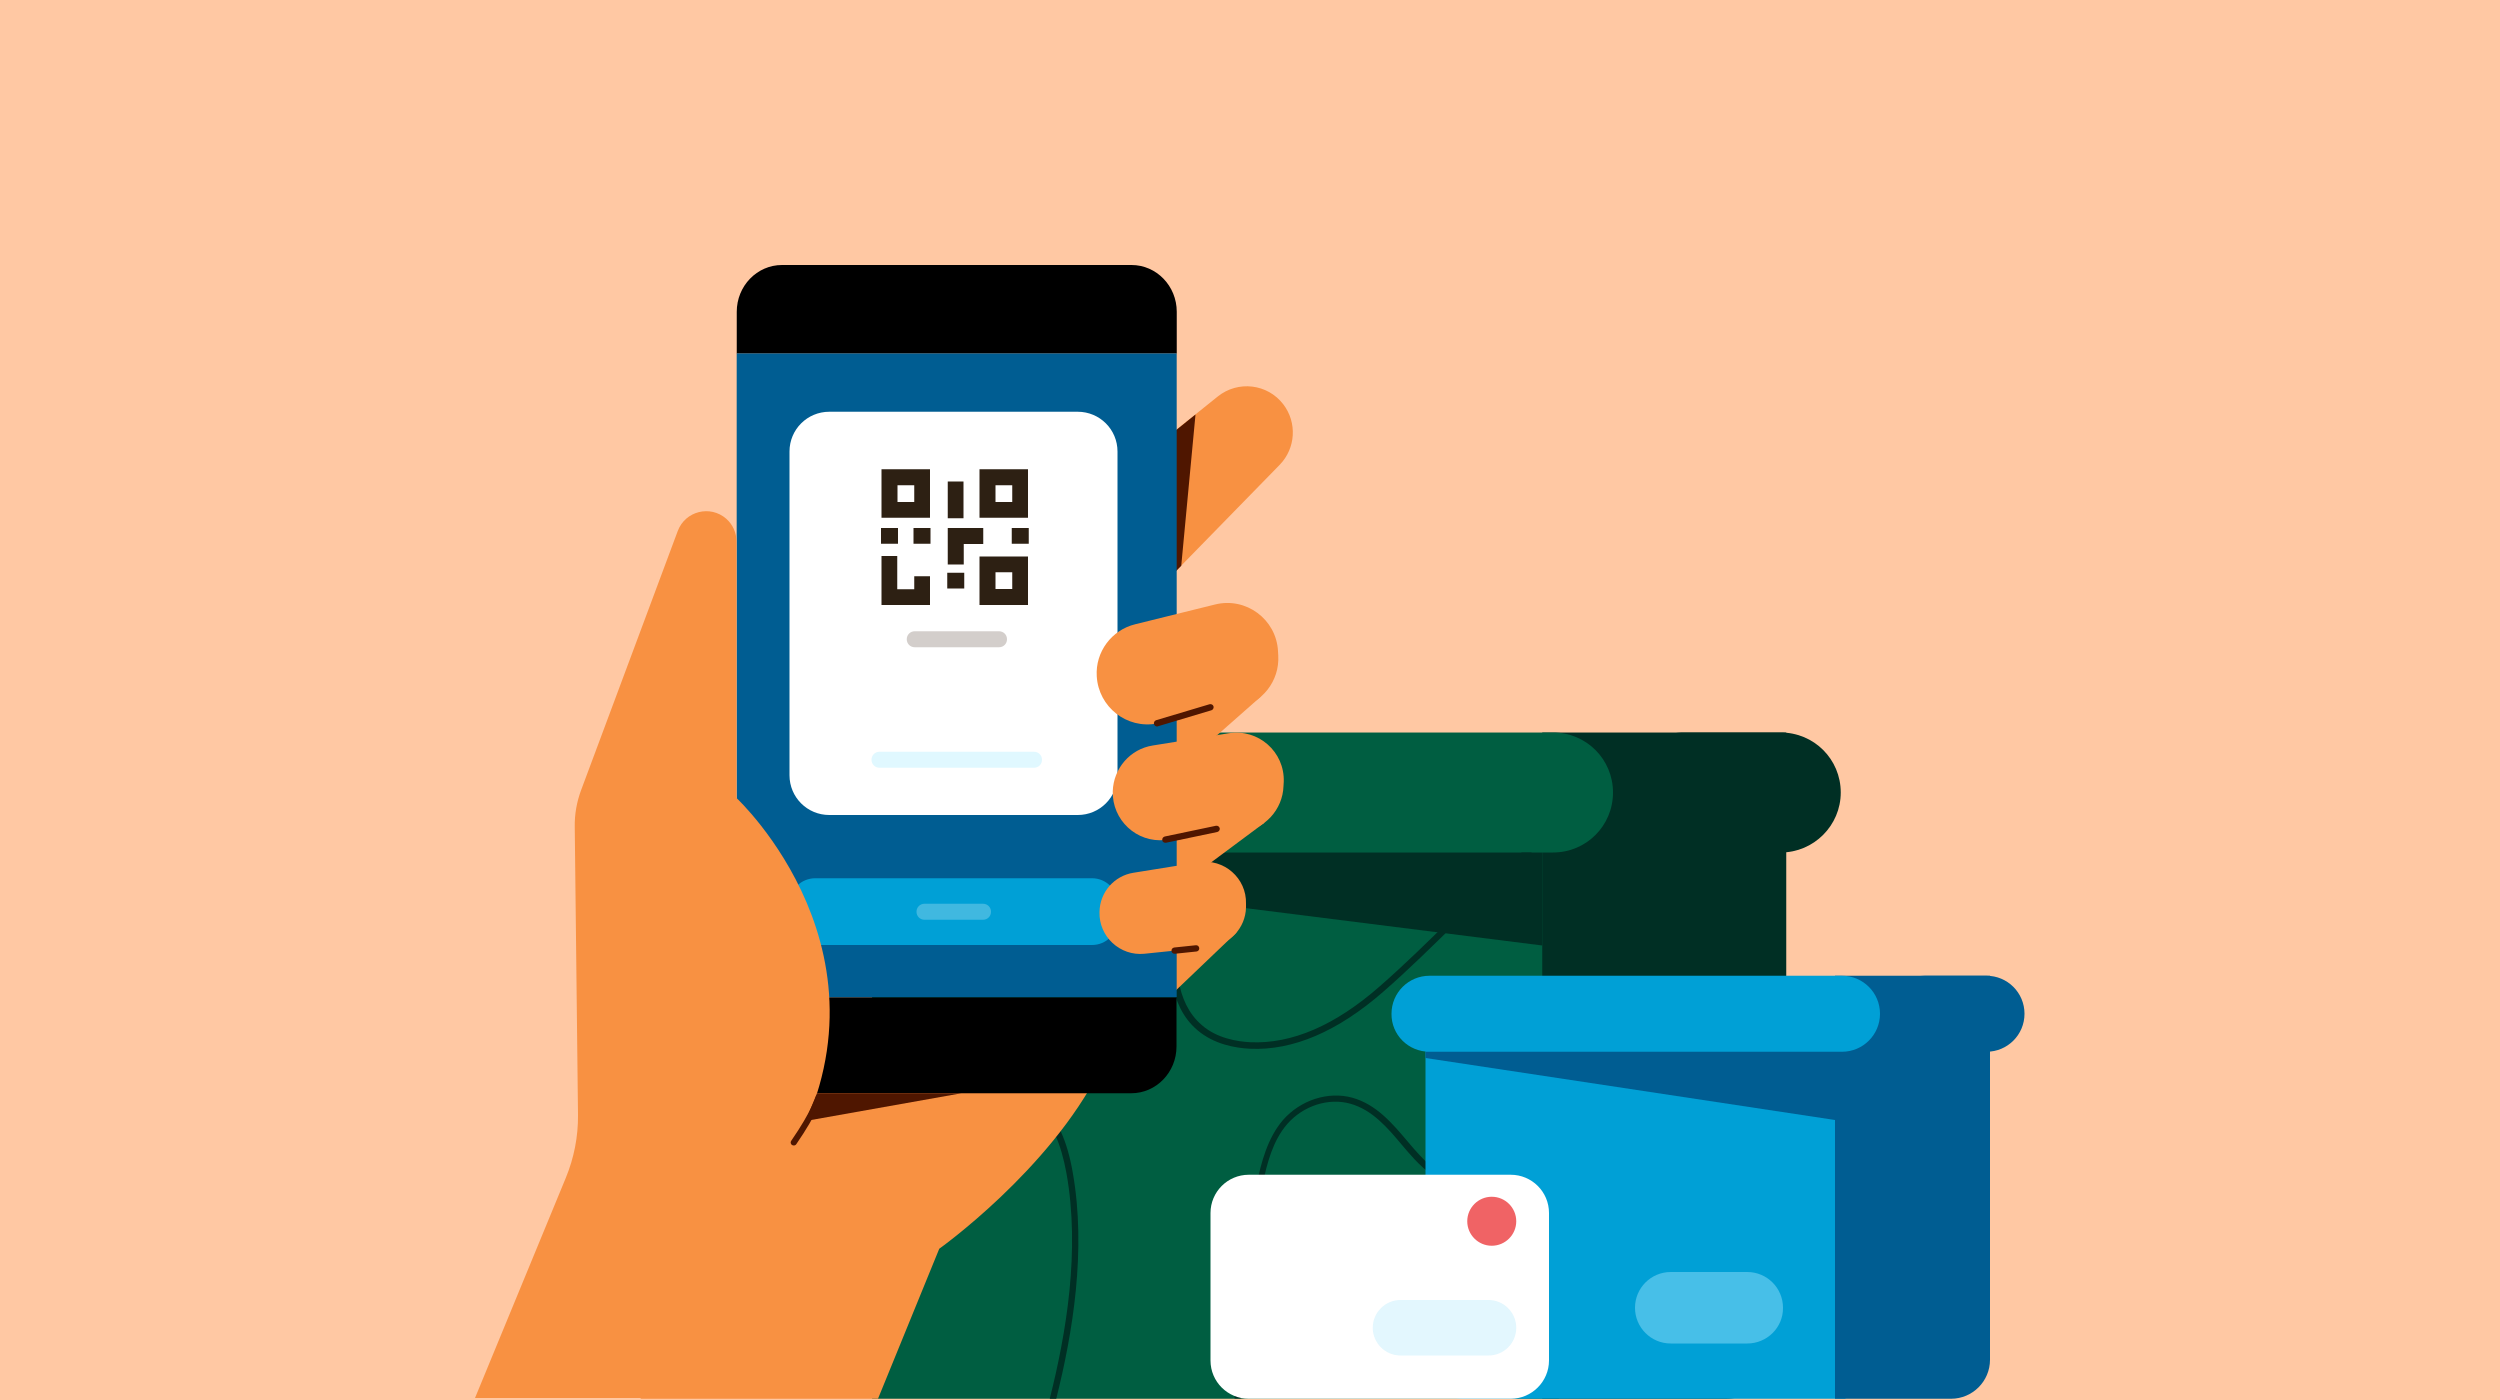 <svg width="1000" height="560" viewBox="0 0 1000 560" fill="none" xmlns="http://www.w3.org/2000/svg">
<rect width="1000" height="560" fill="#FFC8A3"/>
<g clip-path="url(#clip0)">
<path d="M348.833 559.498L623.534 559.498L623.534 301.498L348.833 301.498L348.833 559.498Z" fill="#005E41"/>
<path d="M690 559.5H616.9V293H714.5V535C714.5 548.5 703.5 559.5 690 559.5Z" fill="#002F24"/>
<path d="M712.3 341H673.5C660.2 341 649.5 330.3 649.5 317C649.5 303.7 660.2 293 673.5 293H712.3C725.6 293 736.3 303.7 736.3 317C736.3 330.2 725.5 341 712.3 341Z" fill="#002F24"/>
<path d="M623.6 477.6C618.1 478.3 612.2 478.4 605.6 478C588.4 476.9 577.1 472.1 567.8 462C566.1 460.2 564.5 458.3 562.9 456.4C556.8 449.2 550.5 441.8 541 439.1C531.3 436.4 520.2 440 513.2 448C507 455.2 504.5 465 502.7 473.5C499.1 490.4 496.7 507.8 495.5 525.1C495 532.2 494.8 539.4 494.7 546.4C494.7 548 494.6 549.7 494.6 551.3C494.6 552.7 494.3 554.7 494.1 556.9C494 557.7 493.9 558.5 493.8 559.4H496.3C496.4 558.7 496.5 557.9 496.5 557.2C496.8 554.9 497 552.9 497 551.4C497 549.8 497.1 548.1 497.1 546.5C497.3 539.6 497.4 532.4 497.9 525.3C499.1 508.1 501.5 490.8 505 474C506.8 465.3 509.1 456.3 514.9 449.6C521.3 442.3 531.4 439 540.2 441.5C549 444 555 451.1 560.8 458C562.4 459.9 564.1 461.9 565.8 463.7C575.5 474.1 587.6 479.3 605.3 480.4C611.9 480.8 617.9 480.7 623.4 480V477.6H623.6Z" fill="#002F24"/>
<path d="M422.5 559.5C429.1 533.2 434.6 500.1 429.1 469C426.9 456.3 422.9 447.6 416.7 441.5C411.7 436.6 404.8 433.2 395.5 430.9C380.6 427.2 364.7 427.8 348.8 432.3V434.9C364.5 430.3 380.2 429.7 394.9 433.3C403.7 435.5 410.3 438.7 414.9 443.3C420.7 449 424.4 457.3 426.6 469.4C432.1 500.3 426.5 533.3 419.9 559.5H422.5Z" fill="#002F24"/>
<path d="M348.9 375.3C391.8 364.7 412.1 333.8 423.4 316.6C426.1 312.6 428.1 309.4 429.8 307.6C436.7 300.3 468.6 311.8 481.5 317.3C476.4 336.8 471.1 357 468.6 376.9C467.7 384.1 466.9 401.9 479 412.1C485.6 417.7 494 419.2 500 419.5C517.1 420.3 535.1 412.6 553.3 396.7C563.4 387.9 573.1 378.3 582.5 369.1C590.5 361.2 598.9 353 607.4 345.3C612.4 340.8 617.9 337 623.6 333.9V331.2C616.8 334.7 610.7 338.9 605.7 343.4C597.2 351.1 588.8 359.3 580.8 367.2C571.4 376.4 561.7 386 551.7 394.7C534 410.2 516.7 417.6 500.2 416.9C494.7 416.6 486.8 415.3 480.8 410.1C469.6 400.6 470.4 383.8 471.2 377.1C473.7 357.4 478.9 337.3 484 317.9L484.6 315.8L483.6 315.4C483.5 315.4 472.2 310.4 459.9 306.7C443 301.7 432.3 301.3 428.1 305.8C426.3 307.7 424.1 311 421.4 315.1C410.4 331.9 390.5 362 349 372.6V375.3H348.9Z" fill="#002F24"/>
<path d="M361.3 341H621.2C634.5 341 645.2 330.3 645.2 317C645.2 303.7 634.5 293 621.2 293H361.3C348 293 337.3 303.7 337.3 317C337.3 330.2 348 341 361.3 341Z" fill="#005E41"/>
<path d="M358.9 345.7L616.9 378.2V341H358.9V345.7Z" fill="#002F24"/>
<path d="M607.9 522.5H556.7C543.4 522.5 532.7 511.8 532.7 498.5C532.7 485.2 543.4 474.5 556.7 474.5H607.9C621.2 474.5 631.9 485.2 631.9 498.5C631.9 511.8 621.1 522.5 607.9 522.5Z" fill="#5EC584"/>
<path d="M585.4 559.5H738.2V395.7H570.2V544.3C570.2 552.7 577 559.5 585.4 559.5Z" fill="#00A0D6"/>
<path d="M780.4 559.5H734V390.3H796V543.9C796 552.5 789 559.5 780.4 559.5Z" fill="#005D92"/>
<path d="M571.8 420.7H736.8C745.2 420.7 752 413.9 752 405.5C752 397.1 745.2 390.3 736.8 390.3H571.8C563.4 390.3 556.6 397.1 556.6 405.5C556.5 413.9 563.3 420.7 571.8 420.7Z" fill="#00A0D6"/>
<path d="M794.6 420.7H769.9C761.5 420.7 754.7 413.9 754.7 405.5C754.7 397.1 761.5 390.3 769.9 390.3H794.6C803 390.3 809.8 397.1 809.8 405.5C809.8 413.9 803 420.7 794.6 420.7Z" fill="#005D92"/>
<path d="M570.2 423.2L734 448V420.7H570.2V423.2Z" fill="#005D92"/>
<g opacity="0.5">
<path d="M698.9 537.4H668.3C660.4 537.4 654 531 654 523.1C654 515.2 660.4 508.8 668.3 508.8H698.9C706.8 508.8 713.2 515.2 713.2 523.1C713.3 531 706.8 537.4 698.9 537.4Z" fill="#8EDDF9"/>
</g>
<path d="M604.3 559.5H499.5C491.1 559.5 484.2 552.7 484.2 544.2V485.2C484.2 476.8 491 469.9 499.5 469.9H604.3C612.7 469.9 619.6 476.7 619.6 485.2V544.2C619.6 552.6 612.7 559.5 604.3 559.5Z" fill="white"/>
<path d="M596.7 498.3C591.3 498.3 586.9 493.9 586.9 488.5C586.9 483.1 591.3 478.7 596.7 478.7C602.1 478.7 606.5 483.1 606.5 488.5C606.5 493.9 602.1 498.3 596.7 498.3Z" fill="#F06365"/>
<g opacity="0.5">
<g opacity="0.5">
<path d="M595.4 542.2H560.2C554.1 542.2 549.1 537.2 549.1 531.1C549.1 525 554.1 520 560.2 520H595.4C601.5 520 606.5 525 606.5 531.1C606.5 537.3 601.5 542.2 595.4 542.2Z" fill="#8EDDF9"/>
</g>
</g>
<path d="M504.5 278.5L476.5 303.2L455.6 303.3L461.5 275.5L504.5 278.5Z" fill="#F89142"/>
<path d="M351.2 559.5L375.7 499.5C375.7 499.5 419.8 468.1 440 427.9L310.4 428.3L256.2 559.5H351.2Z" fill="#F89142"/>
<path d="M494.7 372.9L468.1 398.3L466.8 369.3L494.7 372.9Z" fill="#F89142"/>
<path d="M505.9 329L477.8 349.9L458.4 348.3L466.1 322.9L505.9 329Z" fill="#F89142"/>
<path d="M432.8 202.2L487.1 158.6C495.2 152.1 507 153.5 513.3 161.7C518.9 169 518.3 179.3 511.9 185.9L432.8 266.9V202.2Z" fill="#F89142"/>
<path d="M468 174L478.2 165.8L472.5 226.3L468 230.9V174Z" fill="#4F1600"/>
<path d="M470.7 141.4V124.7C470.7 114.4 462.6 106 452.6 106H312.8C302.8 106 294.7 114.4 294.7 124.7V141.4H470.7Z" fill="black"/>
<path d="M294.7 398.9V418.6C294.7 428.9 302.8 437.3 312.8 437.3H452.5C462.5 437.3 470.6 428.9 470.6 418.6V398.9H294.7Z" fill="black"/>
<path d="M294.676 398.869L470.676 398.869L470.676 141.369L294.676 141.369L294.676 398.869Z" fill="#005D92"/>
<path d="M326.1 378H436.8C442.5 378 447.1 373.4 447.1 367.7V361.6C447.1 355.9 442.5 351.3 436.8 351.3H326.1C320.4 351.3 315.8 355.9 315.8 361.6V367.7C315.8 373.4 320.4 378 326.1 378Z" fill="#00A0D6"/>
<path d="M331.7 326H431.1C439.9 326 447 318.9 447 310.1V180.6C447 171.8 439.9 164.7 431.1 164.7H331.7C322.9 164.7 315.8 171.8 315.8 180.6V310.1C315.8 318.9 322.9 326 331.7 326Z" fill="white"/>
<path d="M391.8 187.7H411.2V207.1H391.8V187.7ZM404.9 194.1H398.2V200.8H404.9V194.1Z" fill="#2D2013"/>
<path d="M391.8 222.601H411.2V242.001H391.8V222.601ZM404.9 228.901H398.2V235.601H404.9V228.901Z" fill="#2D2013"/>
<path d="M352.6 242H372V230.5H365.7V235.7H358.9V222.4H352.6V242Z" fill="#2D2013"/>
<path d="M352.6 187.7H372V207.1H352.6V187.7ZM365.7 194.1H359V200.8H365.7V194.1Z" fill="#2D2013"/>
<path d="M411.5 211.2H404.7V217.5H411.5V211.2Z" fill="#2D2013"/>
<path d="M372.2 211.2H365.4V217.5H372.2V211.2Z" fill="#2D2013"/>
<path d="M385.7 229.101H378.9V235.401H385.7V229.101Z" fill="#2D2013"/>
<path d="M379.1 225.8H385.5V217.6H393.3V211.2H379.1V225.8Z" fill="#2D2013"/>
<path d="M385.4 192.601H379.1V207.301H385.4V192.601Z" fill="#2D2013"/>
<path d="M359.2 211.2H352.4V217.5H359.2V211.2Z" fill="#2D2013"/>
<path d="M351.8 307.1H413.6C415.4 307.1 416.8 305.7 416.8 303.9C416.8 302.1 415.4 300.7 413.6 300.7H351.8C350 300.7 348.6 302.1 348.6 303.9C348.6 305.7 350 307.1 351.8 307.1Z" fill="#E0F8FF"/>
<path d="M365.9 258.9H399.6C401.4 258.9 402.8 257.5 402.8 255.7C402.8 253.9 401.4 252.5 399.6 252.5H365.9C364.1 252.5 362.7 253.9 362.7 255.7C362.7 257.5 364.1 258.9 365.9 258.9Z" fill="#D3CECB"/>
<g opacity="0.5">
<path opacity="0.5" d="M369.8 367.9H393.2C395 367.9 396.4 366.5 396.4 364.7C396.4 362.9 395 361.5 393.2 361.5H369.8C368 361.5 366.6 362.9 366.6 364.7C366.6 366.5 368 367.9 369.8 367.9Z" fill="white"/>
</g>
<path d="M454.1 249.7L486 241.8C498.4 238.7 510.5 247.7 511.2 260.4L511.3 262.2C511.9 272.4 504.8 281.4 494.8 283.3L462.8 289.4C450.7 291.7 439.4 282.8 438.7 270.5C438.1 260.8 444.6 252 454.1 249.7Z" fill="#F89142"/>
<path d="M462.8 290.6C462.3 290.6 461.8 290.2 461.6 289.7C461.4 289 461.8 288.3 462.4 288.1L483.8 281.7C484.5 281.5 485.2 281.9 485.4 282.5C485.6 283.2 485.2 283.9 484.6 284.1L463.2 290.5C463 290.6 462.9 290.6 462.8 290.6Z" fill="#4F1600"/>
<path d="M461.1 298.2L491.5 293.3C503.3 291.4 513.9 300.7 513.5 312.7L513.4 314.4C513.1 323.9 505.8 331.8 496.4 332.8L466.1 336C454.6 337.2 444.8 328 445.1 316.5C445.4 307.3 452.1 299.6 461.1 298.2Z" fill="#F89142"/>
<path d="M453.4 349.1L479.5 344.9C489.6 343.3 498.7 351.3 498.4 361.5V363C498.2 371.2 491.9 377.9 483.8 378.8L457.8 381.5C448 382.5 439.5 374.6 439.8 364.8C439.9 356.9 445.7 350.3 453.4 349.1Z" fill="#F89142"/>
<path d="M190 559.2L226.3 471.2C229.6 463.2 231.3 454.6 231.2 445.9L229.9 330.8C229.8 325.7 230.7 320.7 232.5 315.9L271.1 212.4C274.1 204.4 284.1 201.9 290.5 207.5C293.1 209.8 294.6 213.1 294.6 216.6V319.2C294.6 319.2 362.7 382.5 314.8 464.1L281.2 559.2H190Z" fill="#F89142"/>
<path d="M466.1 337.1C465.5 337.1 465 336.7 464.9 336.1C464.8 335.4 465.2 334.8 465.9 334.6L486.4 330.3C487.1 330.2 487.7 330.6 487.9 331.3C488 332 487.6 332.6 486.9 332.8L466.4 337.1C466.3 337.1 466.2 337.1 466.1 337.1Z" fill="#4F1600"/>
<path d="M469.8 381.5C469.2 381.5 468.6 381 468.6 380.4C468.5 379.7 469 379.1 469.7 379L478.3 378.1C479 378 479.6 378.5 479.7 379.2C479.8 379.9 479.3 380.5 478.6 380.6L470 381.5C469.9 381.5 469.9 381.5 469.8 381.5Z" fill="#4F1600"/>
<path d="M317.5 458.2C317.3 458.2 317 458.1 316.8 458C316.2 457.6 316.1 456.8 316.5 456.3C324.7 444.4 326.3 438.7 326.3 438.7C326.5 438 327.2 437.6 327.8 437.8C328.5 438 328.9 438.7 328.7 439.3C328.6 439.5 327 445.3 318.5 457.7C318.3 458 317.9 458.2 317.5 458.2Z" fill="#4F1600"/>
<path d="M322.2 448.4L384.6 437.3H326.8L322.2 448.4Z" fill="#4F1600"/>
</g>
<defs>
<clipPath id="clip0">
<rect width="619.8" height="453.5" fill="white" transform="translate(190 106)"/>
</clipPath>
</defs>
</svg>
